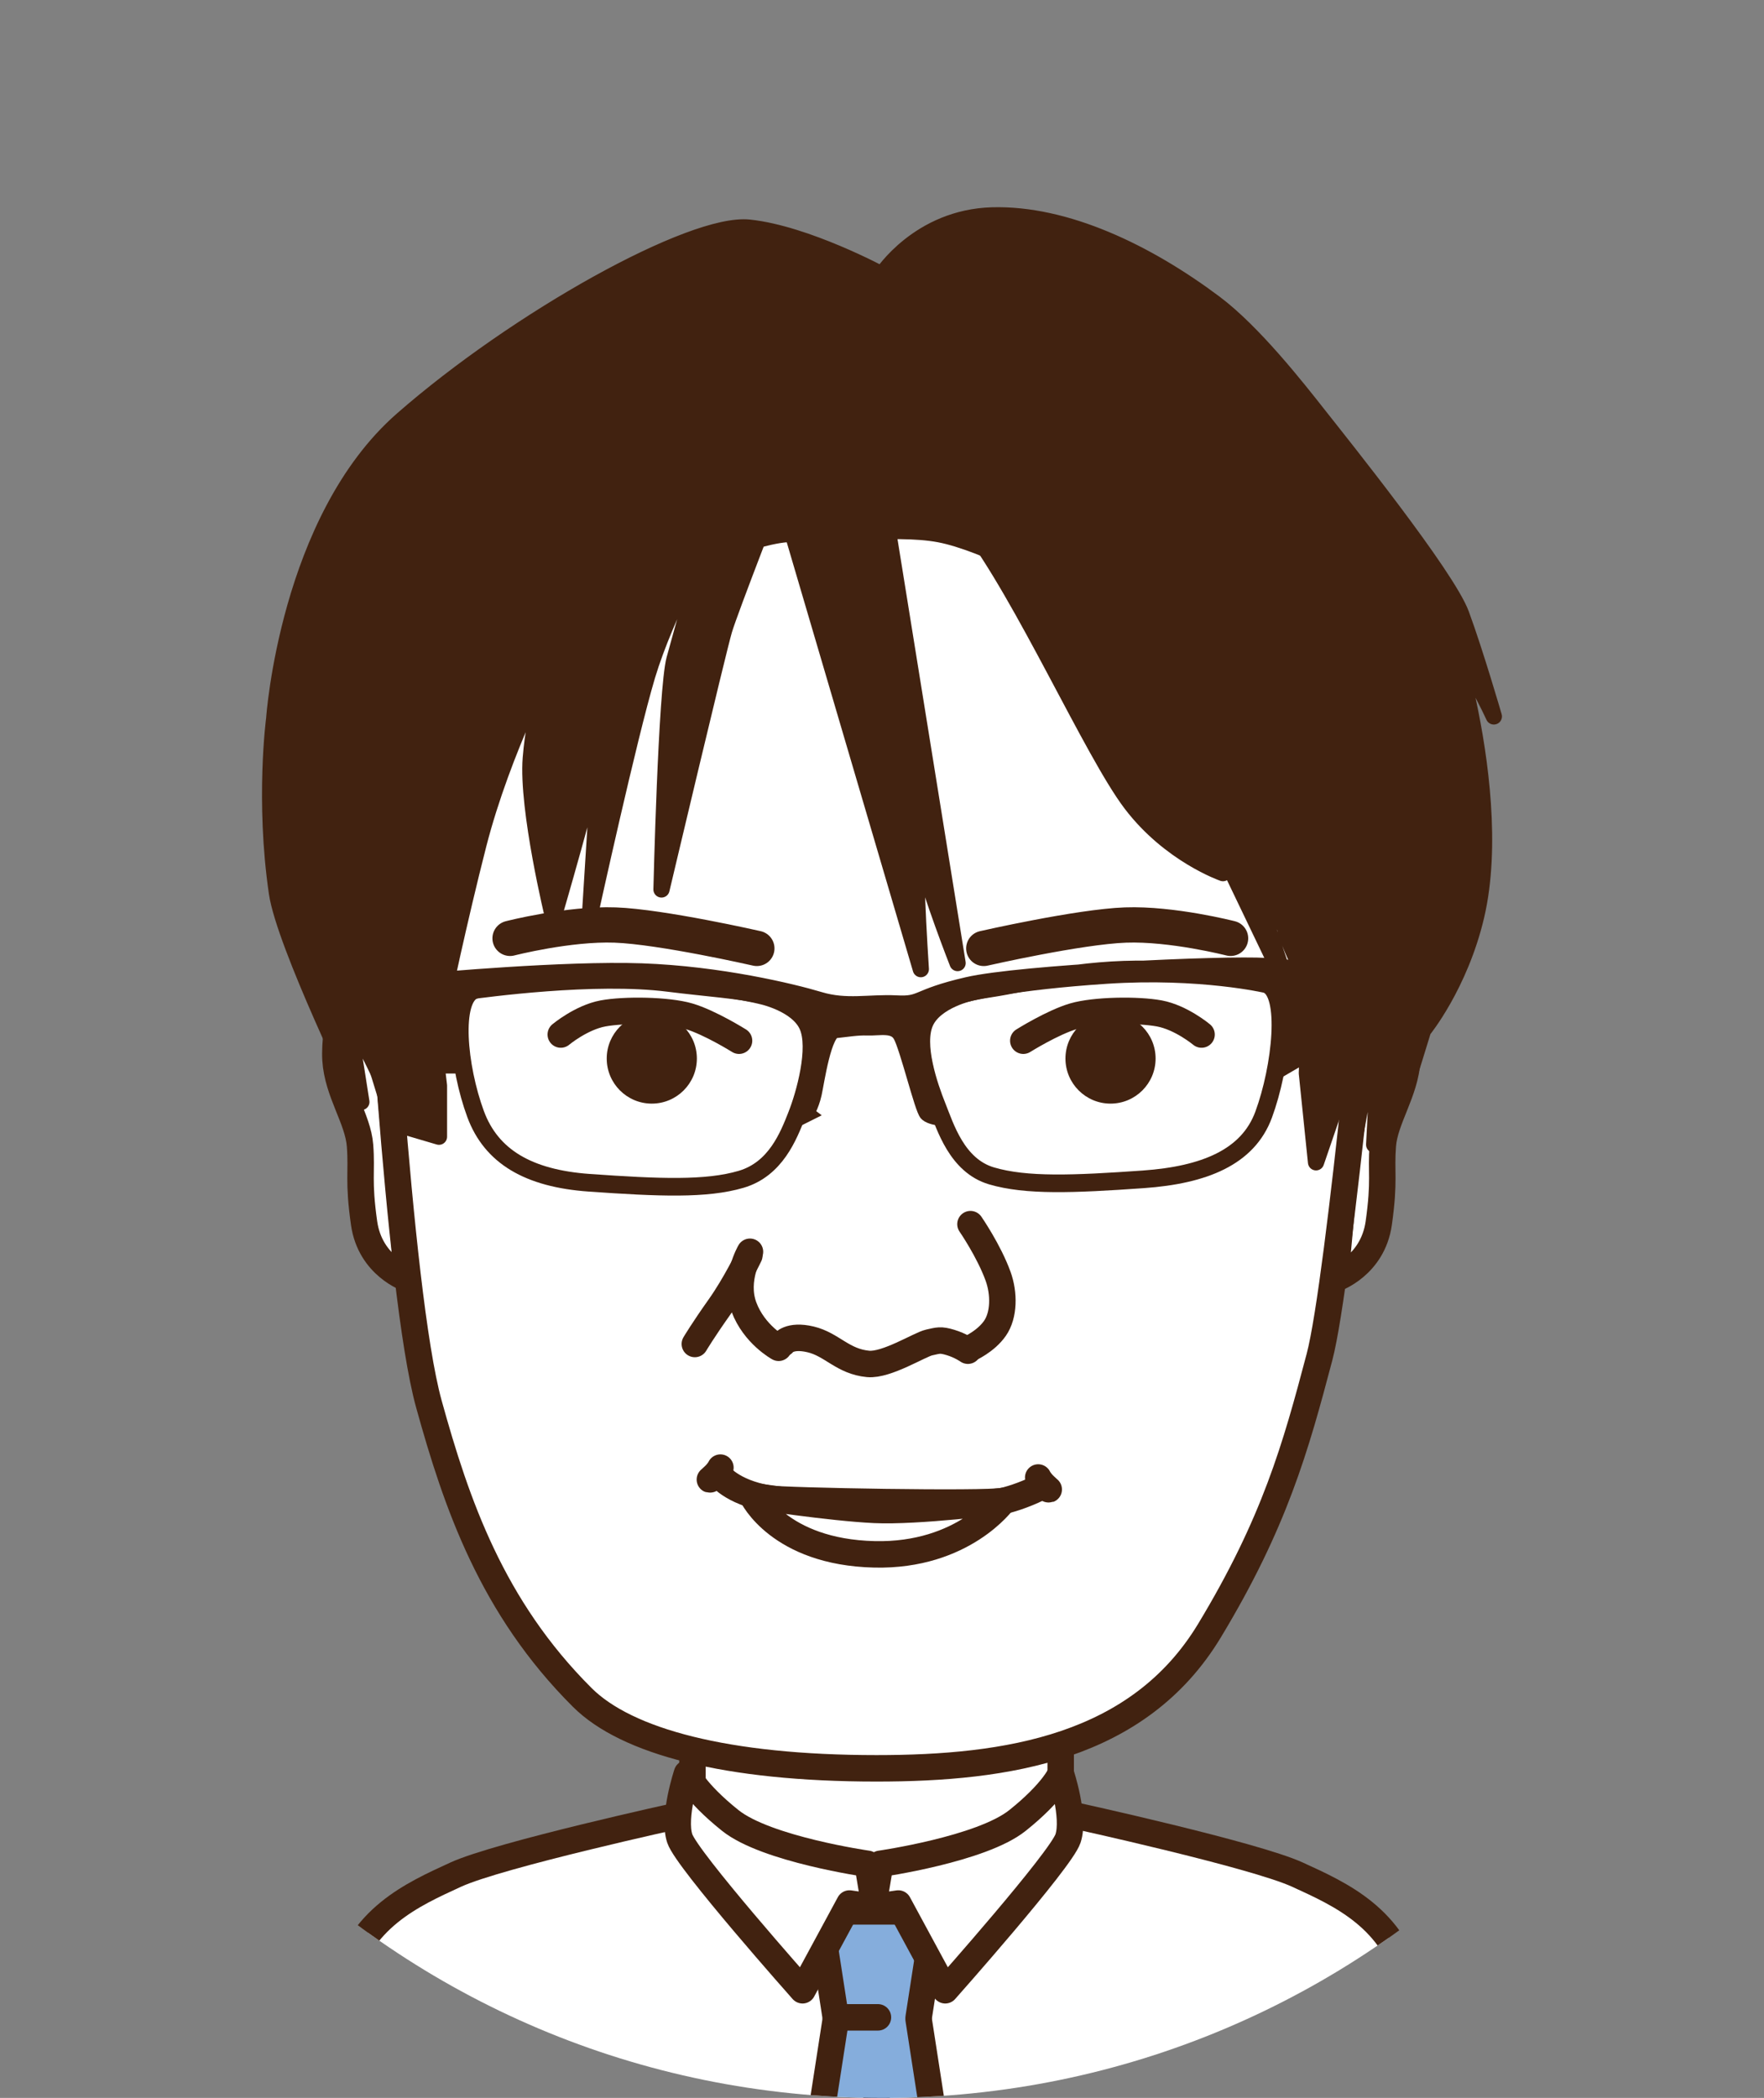 <?xml version="1.0" encoding="UTF-8"?><svg id="_レイヤー_2" xmlns="http://www.w3.org/2000/svg" xmlns:xlink="http://www.w3.org/1999/xlink" viewBox="0 0 200 237.75"><rect x="0" y="0" width="200" height="237.75" fill="#808080" stroke="none"/><defs><style>.cls-1,.cls-2{stroke-width:0px;}.cls-1,.cls-3,.cls-4{fill:#412210;}.cls-5,.cls-2,.cls-6,.cls-7,.cls-8{fill:none;}.cls-5,.cls-6,.cls-9,.cls-3,.cls-10,.cls-4,.cls-11,.cls-12,.cls-13,.cls-14,.cls-7,.cls-8{stroke:#412210;}.cls-5,.cls-4{stroke-width:2px;}.cls-5,.cls-4,.cls-11,.cls-12,.cls-13,.cls-8{stroke-miterlimit:10;}.cls-15{clip-path:url(#clippath);}.cls-6,.cls-9,.cls-3,.cls-10,.cls-14,.cls-7{stroke-linejoin:round;}.cls-6,.cls-9,.cls-3,.cls-10,.cls-14,.cls-7,.cls-8{stroke-linecap:round;}.cls-6,.cls-9,.cls-10,.cls-12,.cls-14,.cls-8{stroke-width:3px;}.cls-9{fill:#fadce9;}.cls-3{stroke-width:1.84px;}.cls-10,.cls-11{fill:#85addc;}.cls-12,.cls-13,.cls-14{fill:#fff;}.cls-7{stroke-width:4px;}</style><clipPath id="clippath"><path class="cls-2" d="M200,137.75c0,55.23-44.77,100-100,100S0,192.98,0,137.75,44.77,0,100,0s100,82.52,100,137.75Z"/></clipPath></defs><g id="_内容"><g class="cls-15"><path class="cls-12" d="M77.17,205.69s-20.59,4.5-25.51,6.76-10.91,4.91-12.84,12.69c-1.93,7.78-2.14,15.76-2.14,15.76h62.7v-32.96l-22.21-2.25Z"/><path class="cls-12" d="M121.6,205.69s20.59,4.5,25.51,6.76c4.92,2.25,10.91,4.91,12.84,12.69,1.93,7.78,2.14,15.76,2.14,15.76h-62.7s0-32.96,0-32.96l22.21-2.25Z"/><polygon class="cls-12" points="120.26 208.06 99.38 213.54 78.51 208.06 78.51 190.86 120.26 190.86 120.26 208.06"/><path class="cls-12" d="M39.66,108.99s-1.85,7.41-1.62,11.11,2.55,6.71,2.78,9.72-.23,3.94.46,8.8c.69,4.86,4.94,6.29,4.94,6.29l-1.93-20.87-4.63-15.05Z"/><path class="cls-12" d="M157.94,108.99s1.85,7.41,1.62,11.11-2.55,6.71-2.78,9.72.23,3.94-.46,8.8-4.94,6.29-4.94,6.29l1.93-20.87,4.63-15.05Z"/><path class="cls-12" d="M156.1,99.22s-4.19,45.84-6.5,54.58c-2.7,10.22-5.08,18.77-12.48,31.01-8.03,13.27-22.92,15.59-37.74,15.59-17,0-28.34-3.03-33.36-8.03-10.26-10.22-14.27-21.97-17.4-33.28-3.55-12.85-5.96-59.42-5.96-59.42,0,0,13.43-35.19,22.69-42.6s25.46-18.52,42.13-14.35c16.67,4.17,36.58,19.91,42.13,33.34,5.56,13.43,6.48,23.15,6.48,23.15Z"/><path class="cls-6" d="M63.58,117.24s2.31-1.93,4.78-2.39,7.33-.39,9.72.31,5.71,2.78,5.71,2.78"/><path class="cls-8" d="M85.03,141.86s-1.85,3.13-.69,6.25,3.94,4.63,3.94,4.63"/><path class="cls-8" d="M110.03,138.73s2.08,3.01,3.13,5.9c.71,1.96.69,4.4-.35,5.9s-2.89,2.31-2.89,2.31"/><path class="cls-8" d="M88.78,152.25s.69-1.04,3.13-.46c2.43.58,3.63,2.51,6.52,2.78,2.09.19,5.86-2.2,6.91-2.43s1.27-.35,2.43,0c1.16.35,1.97.93,1.97.93"/><path class="cls-4" d="M91.26,126.23s.6-.91.91-2.3,1.1-7.12,2.49-7.27c1.39-.15,2.56-.35,3.65-.31,1.39.06,3.14-.46,3.92.93s2.48,8.44,2.97,8.85c.37.31,1.16.41,1.16.41,0,0-3.24-9.26-1.66-11.42,1.1-1.5,3.4-2.47,7.56-3.09,4.17-.62,10.03-2.31,18.06-2.16,8.03.15,13.43.93,14.35,2.01s.58,9.11.58,9.11l1.39-.81s-.73-2.89.35-3.67l1.08-.77-.46-5.56s.93-.31-4.01-.62c-4.94-.31-27.86.77-33.88,2.16s-5.02,2.24-8.1,2.08c-3.09-.15-5.65.52-8.74-.41s-11.32-2.91-20.12-3.22c-8.8-.31-23.92,1.08-23.92,1.08l-.46,4.63s.77-.31,1.54,1.08,1.23,3.7,1.23,3.7h1.08s-1.85-8.03.46-8.33,14.66-2.01,23.15-.93,15.18.89,16.11,5.52c.7,3.48-1.33,8.8-1.33,8.8l.66.5Z"/><path class="cls-6" d="M84.96,142.28s-1.54,3.24-3.4,5.86-2.78,4.17-2.78,4.17"/><path class="cls-14" d="M99.15,176.15c10.08.23,14.59-6.05,14.59-6.05,0,0-9.65,1.24-14.59,1.01-4.94-.23-13.85-1.59-13.85-1.59,0,0,3,6.38,13.85,6.63Z"/><path class="cls-6" d="M81.48,167.09s1.39,2.01,5.67,2.74c1.64.28,24.69.69,26.58.27,1.2-.27,3.05-.93,4.55-1.74"/><path class="cls-9" d="M81.68,166.32s-.19.42-.73.93-.46.42-.46.42"/><path class="cls-9" d="M117.71,167.44s.19.42.73.93.46.42.46.42"/><path class="cls-5" d="M53.76,112.19s6.56-2.01,17.21-1.31c10.65.69,15.36,1.93,15.36,1.93,0,0,4.09.85,5.25,3.4,1.16,2.55-.33,7.85-1.25,10.17s-2.37,6.12-6.31,7.27c-3.94,1.16-9.24.95-17.21.39-6.9-.49-11.11-2.97-12.89-7.79-1.98-5.37-2.7-13.12-.15-14.04Z"/><path class="cls-5" d="M143.62,111.55s-7.5-1.76-18.15-1.06-15.36,1.93-15.36,1.93c0,0-4.09.85-5.25,3.4s.46,7.25,1.39,9.57c.93,2.31,2.24,6.71,6.17,7.87,3.94,1.16,9.24.95,17.21.39,6.9-.49,11.86-2.5,13.64-7.33,1.98-5.37,2.89-13.83.35-14.76Z"/><polygon class="cls-13" points="104.16 229.71 94.75 229.71 92.89 216.61 106.02 216.61 104.16 229.71"/><path class="cls-1" d="M75.46,65.77s11.42-4.63,14.51-4.32c3.09.31,11.42-.93,16.36,0,4.94.93,13.27,5.56,13.27,5.56,0,0-16.6-21.38-23.77-20.68-15.74,1.54-20.37,19.45-20.37,19.45Z"/><path class="cls-3" d="M138.66,98.95s-6.02-2.08-10.42-7.87c-4.4-5.79-12.27-23.61-18.52-31.71-6.25-8.1-9.72-3.4-9.72-3.4l8.57,53.17s-3.01-7.64-4.17-12.27,0,12.96,0,12.96l-16.13-54.79s-5.48,14.04-6.17,16.36-7.1,29.4-7.1,29.4c0,0,.54-22.61,1.47-26.08s4.01-14.2,4.01-14.2c0,0-5.02,9.11-7.1,16.05-2.08,6.94-6.48,27.01-6.48,27.01l1.23-19.6c-1.16,5.56-5.4,20.06-5.4,20.06,0,0-3.01-12.35-2.55-18.13s2.39-11.5,2.39-11.5c0,0-5.56,10.49-8.33,21.3-2.18,8.49-4.24,18.29-4.24,18.29l-2.24-7.87,2.01,16.9v5.79l-3.94-1.16s-6.87-14.82-6.4-12.27,1.54,9.49,1.54,9.49c0,0-8.72-17.89-9.57-23.69-1.54-10.49-.31-19.75-.31-19.75,0,0,1.54-22.53,14.51-33.88s32.87-22.46,39.35-21.76c6.48.69,15.05,5.32,15.05,5.32,0,0,4.17-6.48,12.5-6.71s17.52,4.17,25.23,9.95c4.37,3.28,9.26,9.49,11.81,12.73,2.55,3.24,14.51,18.13,16.13,22.53s3.7,11.57,3.7,11.57c0,0-2.93-6.4-5.25-8.49-2.31-2.08-4.24-5.63-4.24-5.63,0,0,5.17,5.94,6.56,12.42,1.39,6.48,2.78,16.44.93,24.31-1.85,7.87-6.02,12.96-6.02,12.96,0,0-1.85,6.02-2.08,6.71s-3.47,6.25-3.47,6.25l.46-8.8-2.08,4.86-1.62,8.8.35-13.66-3.7,10.8-1.04-10.11s.46-9.49-1.16-12.96-1.62-5.09-1.62-5.09c0,0,2.2,6.17-2.43-4.24-4.63-10.42-5.56-12.96-5.56-12.96l8.68,25.77-11.11-23.15,3.7,9.95Z"/><circle class="cls-1" cx="73.9" cy="119.96" r="5.11"/><path class="cls-6" d="M136.23,117.24s-2.31-1.93-4.78-2.39-7.33-.39-9.72.31-5.71,2.78-5.71,2.78"/><circle class="cls-1" cx="125.91" cy="119.96" r="5.11"/><path class="cls-7" d="M57.83,106.34s6.62-1.7,11.91-1.51,16.07,2.65,16.07,2.65"/><path class="cls-7" d="M139.52,106.34s-6.62-1.7-11.91-1.51-16.07,2.65-16.07,2.65"/><polyline class="cls-11" points="99.54 229.85 94.75 229.85 92.89 216.61 106.02 216.61 104.16 229.85"/><polyline class="cls-10" points="104.16 228.9 106.02 240.91 92.89 240.91 94.75 228.9"/><polyline class="cls-6" points="99.54 228.62 94.75 228.62 92.89 216.61 106.02 216.61 104.16 228.62"/><path class="cls-14" d="M77.89,200.99s.82,2.05,4.91,5.32,15.56,4.91,15.56,4.91l.82,4.91-2.87-.41-5.32,9.83s-13.1-14.74-13.92-17.2.82-7.37.82-7.37Z"/><path class="cls-14" d="M120.27,200.99s-.82,2.05-4.91,5.32-15.56,4.91-15.56,4.91l-.82,4.91,2.87-.41,5.32,9.83s13.1-14.74,13.92-17.2-.82-7.37-.82-7.37Z"/></g></g></svg>